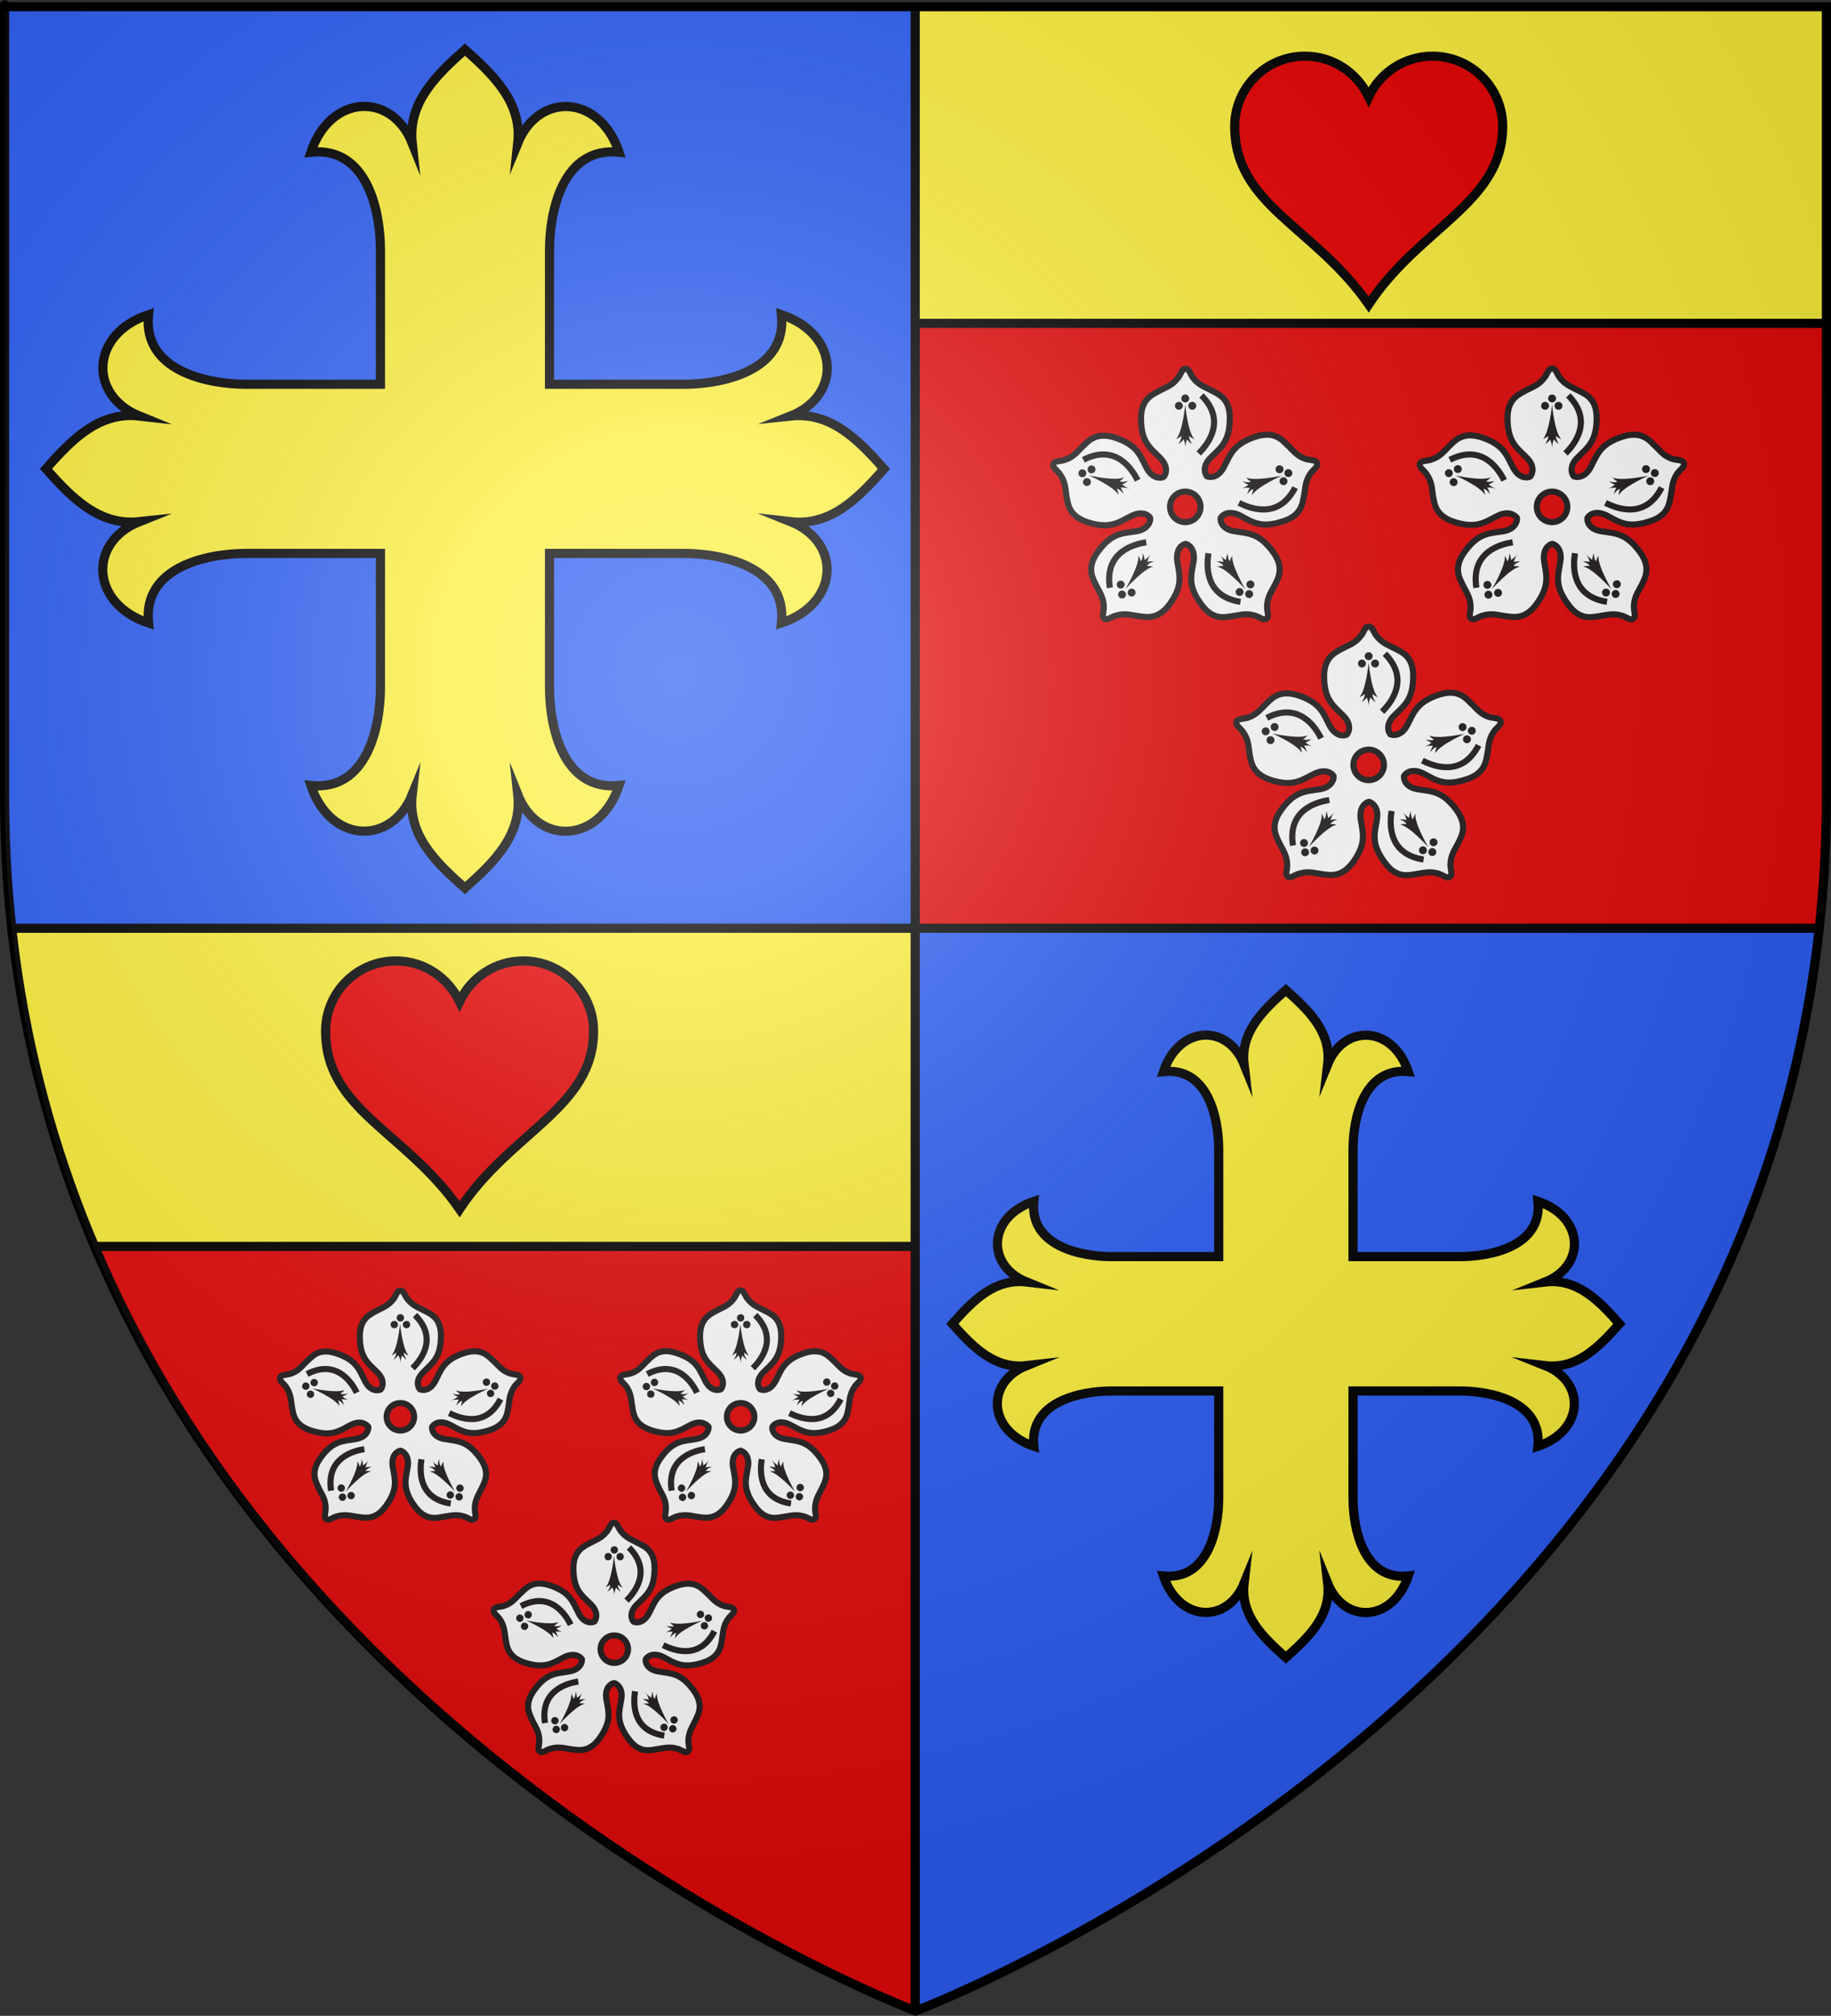 <?xml version="1.0" encoding="utf-8"?>
<!-- Generator: Adobe Illustrator 19.2.0, SVG Export Plug-In . SVG Version: 6.00 Build 0)  -->
<svg version="1.1"
	 id="svg2" inkscape:export-filename="/Users/olivier/Desktop/Blason Rouge/Blason_Vide_3D.png" inkscape:export-xdpi="144" inkscape:export-ydpi="144" inkscape:output_extension="org.inkscape.output.svg.inkscape" inkscape:version="0.91 r13725" sodipodi:docname="Arms_of_Ward-Hamilton.svg" sodipodi:version="0.32" xmlns:cc="http://creativecommons.org/ns#" xmlns:dc="http://purl.org/dc/elements/1.1/" xmlns:inkscape="http://www.inkscape.org/namespaces/inkscape" xmlns:rdf="http://www.w3.org/1999/02/22-rdf-syntax-ns#" xmlns:sodipodi="http://sodipodi.sourceforge.net/DTD/sodipodi-0.dtd" xmlns:svg="http://www.w3.org/2000/svg"
	 xmlns="http://www.w3.org/2000/svg" xmlns:xlink="http://www.w3.org/1999/xlink" x="0px" y="0px" viewBox="0 0 600 660.2"
	 style="enable-background:new 0 0 600 660.2;" xml:space="preserve">
<rect x="0" y="0" width="600" height="660.2" fill="#333333" stroke="none"/>
<style type="text/css">
	.st0{fill:#2B5DF2;}
	.st1{fill:#FCEF3C;stroke:#000000;stroke-width:3;stroke-miterlimit:10;}
	.st2{fill:#E20909;}
	.st3{fill:#FCEF3C;}
	.st4{fill:#FFFFFF;stroke:#231F20;stroke-width:2;}
	.st5{fill:none;stroke:#231F20;stroke-width:2;}
	.st6{fill:#231F20;}
	.st7{fill:#E20909;stroke:#231F20;stroke-width:2;}
	.st8{fill:#E60000;stroke:#000000;stroke-width:3;}
	.st9{fill:none;stroke:#000000;stroke-width:3;stroke-miterlimit:10;}
	.st10{fill:none;stroke:#000000;stroke-width:3;}
	.st11{fill:url(#path2875_1_);}
</style>
<sodipodi:namedview  bordercolor="#666666" borderopacity="1.0" gridtolerance="10.0" guidetolerance="10.0" height="660px" id="base" inkscape:current-layer="layer2" inkscape:cx="300" inkscape:cy="574.74872" inkscape:guide-bbox="true" inkscape:pageopacity="0.0" inkscape:pageshadow="2" inkscape:window-height="856" inkscape:window-maximized="0" inkscape:window-width="1280" inkscape:window-x="-4" inkscape:window-y="0" inkscape:zoom="1.1560601" objecttolerance="10.0" pagecolor="#ffffff" showgrid="false" showguides="true">
	</sodipodi:namedview>
<desc  id="desc4">SVG coat of arms</desc>
<g id="g9370" transform="matrix(0.607,0,0,0.694,-525.206,251.961)">
</g>
<g id="g19259">
	<path id="path19261" class="st0" d="M299.1,1.8H0.6v258.6c0,14.7,0.8,28.9,2.3,42.6h296.2V1.8z"/>
	<path id="path19263" class="st0" d="M299.1,658.1C299.1,658.2,299.1,658.2,299.1,658.1c0,0,268.7-101.1,296.2-355.2H299.1V658.1z"
		/>
</g>
<g id="layer1_1_" transform="translate(420.57,-765.653)">
	<path id="path4043" class="st1" d="M-268.2,781.9c-9.7,8.6-18.7,17.5-17.3,30.6c-6.7-16.8-26.8-16.1-33.2,3
		c18.4-1.9,22.8,19.2,22.8,32.1v43.9h-43.9c-12.9,0-34-4.4-32.1-22.8c-19.1,6.4-19.7,26.4-3,33.2c-13.1-1.5-22,7.5-30.6,17.3
		c8.6,9.7,17.5,18.7,30.6,17.3c-16.8,6.7-16.1,26.8,3,33.2c-1.9-18.4,19.2-22.8,32.1-22.8h43.9v43.9c0,12.9-4.4,34-22.8,32.1
		c6.4,19.1,26.4,19.7,33.2,3c-1.5,13.1,7.5,22,17.3,30.6c9.7-8.6,18.7-17.5,17.3-30.6c6.7,16.8,26.8,16.1,33.2-3
		c-18.4,1.9-22.8-19.2-22.8-32.1v-43.9h43.9c12.9,0,34,4.4,32.1,22.8c19.1-6.4,19.7-26.5,3-33.2c13.1,1.5,22-7.5,30.6-17.3
		c-8.6-9.7-17.5-18.7-30.6-17.3c16.8-6.7,16.1-26.8-3-33.2c1.9,18.4-19.2,22.8-32.1,22.8h-43.9v-43.9c0-12.9,4.4-34,22.8-32.1
		c-6.4-19.1-26.4-19.7-33.2-3C-249.5,799.4-258.5,790.5-268.2,781.9L-268.2,781.9z"/>
</g>
<g id="layer1_2_" transform="translate(420.57,-765.653)">
	<path id="path4043_1_" class="st1" d="M0.8,1089.9c-7.7,6.8-14.9,13.9-13.7,24.3c-5.4-13.4-21.3-12.8-26.4,2.4
		c14.6-1.5,18.1,15.3,18.1,25.6v35h-35c-10.3,0-27-3.5-25.6-18.1c-15.2,5.1-15.7,21-2.4,26.4c-10.4-1.2-17.5,6-24.3,13.7
		c6.8,7.7,13.9,14.9,24.3,13.7c-13.4,5.4-12.8,21.3,2.4,26.4c-1.5-14.6,15.3-18.1,25.6-18.1h35v35c0,10.3-3.5,27-18.1,25.6
		c5.1,15.2,21,15.7,26.4,2.4c-1.2,10.4,6,17.5,13.7,24.3c7.7-6.8,14.9-13.9,13.7-24.3c5.4,13.4,21.3,12.8,26.4-2.4
		c-14.6,1.5-18.1-15.3-18.1-25.6v-35h35c10.3,0,27,3.5,25.6,18.1c15.2-5.1,15.7-21.1,2.4-26.4c10.4,1.2,17.5-6,24.3-13.7
		c-6.8-7.7-13.9-14.9-24.3-13.7c13.4-5.4,12.8-21.3-2.4-26.4c1.5,14.6-15.3,18.1-25.6,18.1h-35v-35c0-10.3,3.5-27,18.1-25.6
		c-5.1-15.2-21-15.7-26.4-2.4C15.7,1103.8,8.5,1096.7,0.8,1089.9L0.8,1089.9z"/>
</g>
<g id="g19269">
	<g id="g19271">
		<path id="path19273" class="st2" d="M597.3,1.8V107H298.8v196H595c1.5-13.8,2.3-28,2.3-42.6C597.3,42.7,597.3,6.6,597.3,1.8
			L597.3,1.8z"/>
		<rect id="rect19275" x="298.8" y="1.8" class="st2" width="298.5" height="105.2"/>
		<rect id="rect19277" x="298.8" y="1.8" class="st3" width="298.5" height="105.2"/>
	</g>
	<g id="g19279">
		<path id="path19281" class="st2" d="M298.8,658.1v-250H30C105.1,584.4,296.6,657.3,298.8,658.1z"/>
		<path id="path19283" class="st2" d="M2.6,303L2.6,303h296.2l0,0H2.6z"/>
		<path id="path19285" class="st2" d="M30,408.2h268.8V303H2.6C6.8,341.5,16.5,376.5,30,408.2z"/>
		<path id="path19287" class="st3" d="M30,408.2h268.8V303H2.6C6.8,341.5,16.5,376.5,30,408.2z"/>
	</g>
</g>
<g id="g19289">
	<path id="path19291" class="st4" d="M120.7,467.3c0.1,0.9-0.5,3.4-4.2,4c-4.1,0.7-7.4,0.4-11.5,6.2c-3.4,4.7-1.5,7.7-0.6,9.8
		c0.9,2,2.3,3.6,2.3,6.5c0.1,1.6-0.7,3,0.2,3.7c0.9,0.7,2-0.5,3.5-0.9c2.8-0.8,4.7-0.1,6.9,0.2c2.3,0.3,5.7,1.1,9.1-3.5
		c4.2-5.8,3-8.8,2.3-12.9c-0.6-3.8,1.5-5.1,2.5-5.3l0,0c0.9,0.2,3,1.6,2.4,5.3c-0.7,4.1-1.9,7.2,2.3,12.9c3.4,4.7,6.8,3.9,9.1,3.5
		c2.3-0.3,4.1-1,6.9-0.2c1.5,0.4,2.6,1.6,3.5,0.9s0.1-2,0.2-3.7c0.1-2.9,1.4-4.5,2.3-6.5c1-2.1,2.8-5.1-0.6-9.8
		c-4.2-5.8-7.5-5.5-11.5-6.2c-3.7-0.6-4.4-3-4.2-3.9v-0.1c0.5-0.9,2.4-2.4,5.8-0.7c3.7,1.9,6.2,4,13,1.8c5.5-1.8,5.8-5.3,6.2-7.6
		c0.4-2.3,0.3-4.2,1.9-6.6c0.9-1.3,2.3-2,2-3.1s-1.9-0.8-3.4-1.3c-2.7-0.9-3.8-2.7-5.5-4.2c-1.7-1.6-3.9-4.2-9.4-2.5
		c-6.8,2.2-7.6,5.4-9.5,9.1c-1.8,3.4-4.2,3.2-5.1,2.8l0,0c-0.7-0.8-1.5-3.1,1.2-5.7c2.9-2.9,5.7-4.7,5.7-11.8c0-5.8-3.2-7.1-5.3-8.2
		c-2-1.1-3.9-1.6-5.7-3.9c-0.9-1.1-1.1-2.7-2.3-2.7s-1.3,1.5-2.3,2.8c-1.8,2.3-3.7,2.8-5.7,3.9s-5.3,2.5-5.3,8.2
		c0,7.2,2.8,8.9,5.7,11.8c2.6,2.6,1.8,4.8,1.2,5.6l-0.1,0.1c-0.9,0.4-3.4,0.6-5.1-2.8c-1.9-3.7-2.7-6.9-9.5-9.1
		c-5.5-1.8-7.7,0.9-9.4,2.5c-1.7,1.5-2.7,3.3-5.5,4.2c-1.5,0.5-3.1,0.2-3.4,1.3s1.1,1.8,2,3.1c1.6,2.4,1.5,4.4,1.9,6.6
		c0.4,2.3,0.7,5.8,6.2,7.6c6.8,2.2,9.3,0.1,13-1.8C118.2,465,120.1,466.5,120.7,467.3L120.7,467.3z"/>
	<path id="path19293" class="st5" d="M135.2,448.1c2.4-2.4,8.6-9.6,0.8-17.4"/>
	<path id="path19295" class="st5" d="M116.9,456.1c-1.5-3.1-6.5-11.2-16.3-6.1"/>
	<path id="path19297" class="st5" d="M119.4,474.6c-3.4,0.5-12.6,2.8-10.9,13.6"/>
	<path id="path19299" class="st5" d="M138.1,477.9c-0.5,3.4-1.3,12.9,9.6,14.5"/>
	<path id="path19301" class="st5" d="M147.2,462.8c3.1,1.5,11.8,5.2,16.8-4.6"/>
	<circle id="circle19303" class="st6" cx="131.2" cy="431.6" r="1.2"/>
	<circle id="circle19305" class="st6" cx="133.2" cy="433.8" r="1.2"/>
	<circle id="circle19307" class="st6" cx="129.2" cy="433.8" r="1.2"/>
	<path id="path19309" class="st6" d="M131.2,446.6c0-1.7,0.6-2.7,0.6-2.7c0.4,0.8,1.5,1.4,1.5,1.4c-1.2-1.5-0.9-2.3-0.9-2.3
		c0.7,0.7,1.5,0.9,1.5,0.9c-2-2-2.8-10.3-2.8-10.3s-0.8,8.3-2.8,10.3c0,0,0.9-0.4,1.5-0.9c0,0,0.3,0.7-0.9,2.3c0,0,1.1-0.6,1.5-1.4
		C130.7,443.9,131.2,444.9,131.2,446.6z"/>
	
		<ellipse id="ellipse19311" transform="matrix(0.309 -0.951 0.951 0.309 -362.438 409.095)" class="st6" cx="100.3" cy="453.9" rx="1.2" ry="1.2"/>
	
		<ellipse id="ellipse19313" transform="matrix(0.309 -0.951 0.951 0.309 -359.395 410.877)" class="st6" cx="103" cy="452.7" rx="1.2" ry="1.2"/>
	
		<ellipse id="ellipse19315" transform="matrix(0.309 -0.951 0.951 0.309 -363.94 412.346)" class="st6" cx="101.8" cy="456.6" rx="1.2" ry="1.2"/>
	<path id="path19317" class="st6" d="M114.6,458.7c-1.6-0.5-2.4-1.4-2.4-1.4c0.9-0.2,1.8-1,1.8-1c-1.8,0.6-2.5,0.1-2.5,0.1
		c0.8-0.4,1.4-1.2,1.4-1.2c-2.5,1.2-10.6-0.5-10.6-0.5s7.7,3.4,8.9,5.8c0,0,0-0.9-0.4-1.8c0,0,0.8-0.1,1.9,1.5c0,0-0.2-1.2-0.8-1.9
		C111.9,458.3,113,458.1,114.6,458.7z"/>
	
		<ellipse id="ellipse19319" transform="matrix(0.588 -0.809 0.809 0.588 -350.402 292.794)" class="st6" cx="112.2" cy="490.3" rx="1.2" ry="1.2"/>
	
		<ellipse id="ellipse19321" transform="matrix(0.588 -0.809 0.809 0.588 -348.142 291.257)" class="st6" cx="111.8" cy="487.3" rx="1.2" ry="1.2"/>
	
		<ellipse id="ellipse19323" transform="matrix(0.588 -0.809 0.809 0.588 -348.736 294.907)" class="st6" cx="115" cy="489.7" rx="1.2" ry="1.2"/>
	<path id="path19325" class="st6" d="M120.9,478.1c-1,1.4-2,1.8-2,1.8c0.1-0.9-0.4-2-0.4-2c0,2-0.7,2.4-0.7,2.4
		c-0.1-0.9-0.7-1.7-0.7-1.7c0.4,2.7-3.8,9.9-3.8,9.9s5.5-6.2,8.3-6.6c0,0-0.9-0.3-1.8-0.1c0,0,0.2-0.8,2-1.4c0,0-1.2-0.1-2,0.2
		C119.8,480.6,119.9,479.5,120.9,478.1z"/>
	
		<ellipse id="ellipse19327" transform="matrix(0.809 -0.588 0.588 0.809 -259.427 181.948)" class="st6" cx="150.3" cy="490.3" rx="1.2" ry="1.2"/>
	
		<ellipse id="ellipse19329" transform="matrix(0.809 -0.588 0.588 0.809 -259.631 180.116)" class="st6" cx="147.4" cy="489.7" rx="1.2" ry="1.2"/>
	
		<ellipse id="ellipse19331" transform="matrix(0.809 -0.588 0.588 0.809 -257.708 181.622)" class="st6" cx="150.6" cy="487.4" rx="1.2" ry="1.2"/>
	<path id="path19333" class="st6" d="M141.5,478.1c1,1.4,1.1,2.5,1.1,2.5c-0.9-0.4-2-0.2-2-0.2c1.8,0.6,2,1.4,2,1.4
		c-0.9-0.1-1.8,0.1-1.8,0.1c2.7,0.4,8.3,6.6,8.3,6.6s-4.2-7.2-3.8-9.9c0,0-0.6,0.8-0.7,1.7c0,0-0.7-0.4-0.7-2.4c0,0-0.5,1.1-0.4,2
		C143.4,480,142.4,479.5,141.5,478.1z"/>
	
		<ellipse id="ellipse19335" transform="matrix(0.951 -0.309 0.309 0.951 -132.301 72.275)" class="st6" cx="162.1" cy="454" rx="1.2" ry="1.2"/>
	
		<ellipse id="ellipse19337" transform="matrix(0.951 -0.309 0.309 0.951 -133.03 71.837)" class="st6" cx="160.6" cy="456.5" rx="1.2" ry="1.2"/>
	
		<ellipse id="ellipse19339" transform="matrix(0.951 -0.309 0.309 0.951 -132.073 71.403)" class="st6" cx="159.4" cy="452.7" rx="1.2" ry="1.2"/>
	<path id="path19341" class="st6" d="M147.7,458.7c1.6-0.5,2.7-0.3,2.7-0.3c-0.6,0.7-0.8,1.9-0.8,1.9c1.1-1.6,1.9-1.5,1.9-1.5
		c-0.4,0.8-0.4,1.8-0.4,1.8c1.2-2.5,8.9-5.8,8.9-5.8s-8.2,1.8-10.6,0.5c0,0,0.6,0.8,1.4,1.2c0,0-0.7,0.5-2.5-0.1c0,0,0.9,0.8,1.8,1
		C150.2,457.3,149.4,458.1,147.7,458.7z"/>
	<circle id="circle19343" class="st7" cx="131.2" cy="464" r="4.5"/>
</g>
<g id="g19345">
	<path id="path19347" class="st4" d="M232.2,467.3c0.1,0.9-0.5,3.4-4.2,4c-4.1,0.7-7.4,0.4-11.5,6.2c-3.4,4.7-1.5,7.7-0.6,9.8
		c0.9,2,2.3,3.6,2.3,6.5c0.1,1.6-0.7,3,0.2,3.7s2-0.5,3.5-0.9c2.8-0.8,4.7-0.1,6.9,0.2c2.3,0.3,5.7,1.1,9.1-3.5
		c4.2-5.8,3-8.8,2.3-12.9c-0.6-3.8,1.5-5.1,2.5-5.3l0,0c0.9,0.2,3,1.6,2.4,5.3c-0.7,4.1-1.9,7.2,2.3,12.9c3.4,4.7,6.8,3.9,9.1,3.5
		c2.3-0.3,4.1-1,6.9-0.2c1.5,0.4,2.6,1.6,3.5,0.9s0.1-2,0.2-3.7c0.1-2.9,1.4-4.5,2.3-6.5c1-2.1,2.8-5.1-0.6-9.8
		c-4.2-5.8-7.5-5.5-11.5-6.2c-3.7-0.6-4.4-3-4.2-3.9v-0.1c0.5-0.9,2.4-2.4,5.8-0.7c3.7,1.9,6.2,4,13,1.8c5.5-1.8,5.8-5.3,6.2-7.6
		c0.4-2.3,0.3-4.2,1.9-6.6c0.9-1.3,2.3-2,2-3.1s-1.9-0.8-3.4-1.3c-2.7-0.9-3.8-2.7-5.5-4.2c-1.7-1.6-3.9-4.2-9.4-2.5
		c-6.8,2.2-7.6,5.4-9.5,9.1c-1.8,3.4-4.2,3.2-5.1,2.8l0,0c-0.7-0.7-1.5-3.1,1.2-5.7c2.9-2.9,5.7-4.7,5.7-11.8c0-5.8-3.2-7.1-5.3-8.2
		c-2-1.1-3.9-1.6-5.7-3.9c-1-1.2-1.2-2.8-2.3-2.8c-1.2,0-1.3,1.5-2.3,2.8c-1.8,2.3-3.7,2.8-5.7,3.9s-5.3,2.5-5.3,8.2
		c0,7.2,2.8,8.9,5.7,11.8c2.6,2.6,1.8,4.8,1.2,5.6l-0.1,0.1c-0.9,0.4-3.4,0.6-5.1-2.8c-1.9-3.7-2.7-6.9-9.5-9.1
		c-5.5-1.8-7.7,0.9-9.4,2.5c-1.7,1.5-2.7,3.3-5.5,4.2c-1.5,0.5-3.1,0.2-3.4,1.3s1.1,1.8,2,3.1c1.6,2.4,1.5,4.4,1.9,6.6
		c0.4,2.3,0.7,5.8,6.2,7.6c6.8,2.2,9.3,0.1,13-1.8C229.7,465,231.6,466.5,232.2,467.3L232.2,467.3z"/>
	<path id="path19349" class="st5" d="M246.7,448.1c2.4-2.4,8.6-9.6,0.8-17.4"/>
	<path id="path19351" class="st5" d="M228.4,456.1c-1.5-3.1-6.5-11.2-16.3-6.1"/>
	<path id="path19353" class="st5" d="M231,474.6c-3.4,0.5-12.6,2.8-10.9,13.6"/>
	<path id="path19355" class="st5" d="M249.6,477.9c-0.5,3.4-1.3,12.9,9.6,14.5"/>
	<path id="path19357" class="st5" d="M258.7,462.8c3.1,1.5,11.8,5.2,16.8-4.6"/>
	<circle id="circle19359" class="st6" cx="242.7" cy="431.6" r="1.2"/>
	<circle id="circle19361" class="st6" cx="244.7" cy="433.8" r="1.2"/>
	<circle id="circle19363" class="st6" cx="240.7" cy="433.8" r="1.2"/>
	<path id="path19365" class="st6" d="M242.7,446.6c0-1.7,0.6-2.7,0.6-2.7c0.4,0.8,1.5,1.4,1.5,1.4c-1.2-1.5-0.9-2.3-0.9-2.3
		c0.7,0.7,1.5,0.9,1.5,0.9c-2-2-2.8-10.3-2.8-10.3s-0.8,8.3-2.8,10.3c0,0,0.9-0.4,1.5-0.9c0,0,0.3,0.7-0.9,2.3c0,0,1.1-0.6,1.5-1.4
		C242.1,443.9,242.7,444.9,242.7,446.6z"/>
	
		<ellipse id="ellipse19367" transform="matrix(0.309 -0.951 0.951 0.309 -285.373 515.227)" class="st6" cx="211.8" cy="454" rx="1.2" ry="1.2"/>
	
		<ellipse id="ellipse19369" transform="matrix(0.309 -0.951 0.951 0.309 -282.326 516.846)" class="st6" cx="214.5" cy="452.7" rx="1.2" ry="1.2"/>
	
		<ellipse id="ellipse19371" transform="matrix(0.309 -0.951 0.951 0.309 -286.758 518.277)" class="st6" cx="213.2" cy="456.5" rx="1.2" ry="1.2"/>
	<path id="path19373" class="st6" d="M226.1,458.7c-1.6-0.5-2.4-1.4-2.4-1.4c0.9-0.2,1.8-1,1.8-1c-1.8,0.6-2.5,0.1-2.5,0.1
		c0.8-0.4,1.4-1.2,1.4-1.2c-2.5,1.2-10.6-0.5-10.6-0.5s7.7,3.4,8.9,5.8c0,0,0-1-0.4-1.8c0,0,0.8-0.1,1.9,1.5c0,0-0.2-1.2-0.8-1.9
		C223.4,458.3,224.5,458.1,226.1,458.7z"/>
	
		<ellipse id="ellipse19375" transform="matrix(0.588 -0.809 0.809 0.588 -304.47 382.98)" class="st6" cx="223.6" cy="490.3" rx="1.2" ry="1.2"/>
	
		<ellipse id="ellipse19377" transform="matrix(0.588 -0.809 0.809 0.588 -302.189 381.48)" class="st6" cx="223.3" cy="487.3" rx="1.2" ry="1.2"/>
	
		<ellipse id="ellipse19379" transform="matrix(0.588 -0.809 0.809 0.588 -302.789 385.087)" class="st6" cx="226.5" cy="489.7" rx="1.2" ry="1.2"/>
	<path id="path19381" class="st6" d="M232.4,478.1c-1,1.4-2,1.8-2,1.8c0.1-0.9-0.4-2-0.4-2c0,2-0.7,2.4-0.7,2.4
		c-0.1-0.9-0.7-1.7-0.7-1.7c0.4,2.7-3.8,9.9-3.8,9.9s5.5-6.2,8.3-6.6c0,0-0.9-0.3-1.8-0.1c0,0,0.2-0.8,2-1.4c0,0-1.2-0.1-2,0.2
		C231.3,480.6,231.4,479.5,232.4,478.1z"/>
	
		<ellipse id="ellipse19383" transform="matrix(0.809 -0.588 0.588 0.809 -238.137 247.467)" class="st6" cx="261.8" cy="490.3" rx="1.2" ry="1.2"/>
	
		<ellipse id="ellipse19385" transform="matrix(0.809 -0.588 0.588 0.809 -238.396 245.759)" class="st6" cx="258.9" cy="489.7" rx="1.2" ry="1.2"/>
	
		<ellipse id="ellipse19387" transform="matrix(0.809 -0.588 0.588 0.809 -236.351 247.066)" class="st6" cx="262.1" cy="487.3" rx="1.2" ry="1.2"/>
	<path id="path19389" class="st6" d="M252.9,478.1c1,1.4,1.1,2.5,1.1,2.5c-0.9-0.4-2-0.2-2-0.2c1.8,0.6,2,1.4,2,1.4
		c-0.9-0.1-1.8,0.1-1.8,0.1c2.7,0.4,8.3,6.6,8.3,6.6s-4.2-7.2-3.8-9.9c0,0-0.6,0.8-0.7,1.7c0,0-0.7-0.4-0.7-2.4c0,0-0.5,1.1-0.4,2
		C255,480,254,479.5,252.9,478.1z"/>
	
		<ellipse id="ellipse19391" transform="matrix(0.951 -0.309 0.309 0.951 -126.86 106.687)" class="st6" cx="273.5" cy="454" rx="1.2" ry="1.2"/>
	
		<ellipse id="ellipse19393" transform="matrix(0.951 -0.309 0.309 0.951 -127.628 106.291)" class="st6" cx="272.1" cy="456.5" rx="1.2" ry="1.2"/>
	
		<ellipse id="ellipse19395" transform="matrix(0.951 -0.309 0.309 0.951 -126.584 105.816)" class="st6" cx="270.9" cy="452.7" rx="1.2" ry="1.2"/>
	<path id="path19397" class="st6" d="M259.3,458.7c1.6-0.5,2.7-0.3,2.7-0.3c-0.6,0.7-0.8,1.9-0.8,1.9c1.1-1.6,1.9-1.5,1.9-1.5
		c-0.4,0.8-0.4,1.8-0.4,1.8c1.2-2.5,8.9-5.8,8.9-5.8s-8.2,1.8-10.6,0.5c0,0,0.6,0.8,1.4,1.2c0,0-0.7,0.5-2.5-0.1c0,0,0.9,0.8,1.8,1
		C261.6,457.3,260.9,458.1,259.3,458.7z"/>
	<circle id="circle19399" class="st7" cx="242.7" cy="464" r="4.5"/>
</g>
<g id="g19401">
	<path id="path19403" class="st4" d="M190.7,543.4c0.1,0.9-0.5,3.4-4.2,4c-4.1,0.7-7.4,0.4-11.5,6.2c-3.4,4.7-1.5,7.7-0.6,9.8
		c0.9,2,2.3,3.6,2.3,6.5c0.1,1.6-0.7,3,0.2,3.7s2-0.5,3.5-0.9c2.8-0.8,4.7-0.1,6.9,0.2c2.3,0.3,5.7,1.1,9.1-3.5
		c4.2-5.8,3-8.8,2.3-12.9c-0.6-3.8,1.5-5.1,2.5-5.3l0,0c0.9,0.2,3,1.6,2.4,5.3c-0.7,4.1-1.9,7.2,2.3,12.9c3.4,4.7,6.8,3.9,9.1,3.5
		c2.3-0.3,4.1-1,6.9-0.2c1.5,0.4,2.6,1.6,3.5,0.9c0.9-0.7,0.1-2,0.2-3.7c0.1-2.9,1.4-4.5,2.3-6.5c1-2.1,2.8-5.1-0.6-9.8
		c-4.2-5.8-7.5-5.5-11.5-6.2c-3.7-0.6-4.4-3-4.2-3.9v-0.1c0.5-0.9,2.4-2.4,5.8-0.7c3.7,1.9,6.2,4,13,1.8c5.5-1.8,5.8-5.3,6.2-7.6
		s0.3-4.2,1.9-6.6c0.9-1.3,2.3-2,2-3.1s-1.9-0.8-3.4-1.3c-2.7-0.9-3.8-2.7-5.5-4.2c-1.7-1.6-3.9-4.2-9.4-2.5
		c-6.8,2.2-7.6,5.4-9.5,9.1c-1.8,3.4-4.2,3.2-5.1,2.8l0,0c-0.7-0.7-1.5-3.1,1.2-5.7c2.9-2.9,5.7-4.7,5.7-11.8c0-5.8-3.2-7.1-5.3-8.2
		c-2-1.1-3.9-1.6-5.7-3.9c-1-1.2-1.2-2.8-2.3-2.8s-1.3,1.5-2.3,2.8c-1.8,2.3-3.7,2.8-5.7,3.9s-5.3,2.5-5.3,8.2
		c0,7.2,2.8,8.9,5.7,11.8c2.6,2.6,1.8,4.8,1.2,5.6l-0.1,0.1c-0.9,0.4-3.4,0.6-5.1-2.8c-1.9-3.7-2.7-6.9-9.5-9.1
		c-5.5-1.8-7.7,0.9-9.4,2.5c-1.7,1.5-2.7,3.3-5.5,4.2c-1.5,0.5-3.1,0.2-3.4,1.3s1.1,1.8,2,3.1c1.6,2.4,1.5,4.4,1.9,6.6
		c0.4,2.3,0.7,5.8,6.2,7.6c6.8,2.2,9.3,0.1,13-1.8C188.3,541.1,190.2,542.6,190.7,543.4L190.7,543.4z"/>
	<path id="path19405" class="st5" d="M205.3,524.2c2.4-2.4,8.6-9.6,0.8-17.4"/>
	<path id="path19407" class="st5" d="M187,532.1c-1.5-3.1-6.5-11.2-16.3-6.1"/>
	<path id="path19409" class="st5" d="M189.5,550.7c-3.4,0.5-12.6,2.8-10.9,13.6"/>
	<path id="path19411" class="st5" d="M208.1,553.9c-0.5,3.4-1.3,12.9,9.6,14.5"/>
	<path id="path19413" class="st5" d="M217.3,538.8c3.1,1.5,11.8,5.2,16.8-4.6"/>
	<circle id="circle19415" class="st6" cx="201.3" cy="507.6" r="1.2"/>
	<circle id="circle19417" class="st6" cx="203.2" cy="509.8" r="1.2"/>
	<circle id="circle19419" class="st6" cx="199.3" cy="509.8" r="1.2"/>
	<path id="path19421" class="st6" d="M201.3,522.6c0-1.7,0.6-2.7,0.6-2.7c0.4,0.8,1.5,1.4,1.5,1.4c-1.2-1.5-0.9-2.3-0.9-2.3
		c0.7,0.7,1.5,0.9,1.5,0.9c-2-2-2.8-10.3-2.8-10.3s-0.8,8.3-2.8,10.3c0,0,0.9-0.4,1.5-0.9c0,0,0.3,0.7-0.9,2.3c0,0,1.1-0.6,1.5-1.4
		C200.7,519.9,201.3,520.9,201.3,522.6z"/>
	
		<ellipse id="ellipse19423" transform="matrix(0.309 -0.951 0.951 0.309 -386.323 528.242)" class="st6" cx="170.4" cy="530" rx="1.2" ry="1.2"/>
	
		<ellipse id="ellipse19425" transform="matrix(0.309 -0.951 0.951 0.309 -383.295 530.053)" class="st6" cx="173.1" cy="528.8" rx="1.2" ry="1.2"/>
	
		<ellipse id="ellipse19427" transform="matrix(0.309 -0.951 0.951 0.309 -387.728 531.516)" class="st6" cx="171.9" cy="532.6" rx="1.2" ry="1.2"/>
	<path id="path19429" class="st6" d="M184.7,534.7c-1.6-0.5-2.4-1.4-2.4-1.4c0.9-0.2,1.8-1,1.8-1c-1.8,0.6-2.5,0.1-2.5,0.1
		c0.8-0.4,1.4-1.2,1.4-1.2c-2.5,1.2-10.6-0.5-10.6-0.5s7.7,3.4,8.9,5.8c0,0,0-1-0.4-1.8c0,0,0.8-0.1,1.9,1.5c0,0-0.2-1.2-0.8-1.9
		C182,534.4,183.1,534.1,184.7,534.7z"/>
	
		<ellipse id="ellipse19431" transform="matrix(0.588 -0.809 0.809 0.588 -382.998 380.806)" class="st6" cx="182.2" cy="566.3" rx="1.2" ry="1.2"/>
	
		<ellipse id="ellipse19433" transform="matrix(0.588 -0.809 0.809 0.588 -380.842 379.322)" class="st6" cx="181.8" cy="563.4" rx="1.2" ry="1.2"/>
	
		<ellipse id="ellipse19435" transform="matrix(0.588 -0.809 0.809 0.588 -381.427 382.839)" class="st6" cx="185" cy="565.7" rx="1.2" ry="1.2"/>
	<path id="path19437" class="st6" d="M191,554.2c-1,1.4-2,1.8-2,1.8c0.1-0.9-0.4-2-0.4-2c0,2-0.7,2.4-0.7,2.4
		c-0.1-0.9-0.7-1.7-0.7-1.7c0.4,2.7-3.8,9.9-3.8,9.9s5.5-6.2,8.3-6.6c0,0-0.9-0.3-1.8-0.1c0,0,0.2-0.8,2-1.4c0,0-1.2-0.1-2,0.2
		C189.9,556.6,190,555.6,191,554.2z"/>
	
		<ellipse id="ellipse19439" transform="matrix(0.809 -0.588 0.588 0.809 -290.745 237.584)" class="st6" cx="220.3" cy="566.3" rx="1.2" ry="1.2"/>
	
		<ellipse id="ellipse19441" transform="matrix(0.809 -0.588 0.588 0.809 -290.986 235.943)" class="st6" cx="217.5" cy="565.7" rx="1.2" ry="1.2"/>
	
		<ellipse id="ellipse19443" transform="matrix(0.809 -0.588 0.588 0.809 -288.946 237.268)" class="st6" cx="220.7" cy="563.4" rx="1.2" ry="1.2"/>
	<path id="path19445" class="st6" d="M211.5,554.2c1,1.4,1.1,2.5,1.1,2.5c-0.9-0.4-2-0.2-2-0.2c1.8,0.6,2,1.4,2,1.4
		c-0.9-0.1-1.8,0.1-1.8,0.1c2.7,0.4,8.3,6.6,8.3,6.6s-4.2-7.2-3.8-9.9c0,0-0.6,0.8-0.7,1.7c0,0-0.7-0.4-0.7-2.4c0,0-0.5,1.1-0.4,2
		C213.5,556,212.5,555.6,211.5,554.2z"/>
	
		<ellipse id="ellipse19447" transform="matrix(0.951 -0.309 0.309 0.951 -152.362 97.616)" class="st6" cx="232.1" cy="530" rx="1.2" ry="1.2"/>
	
		<ellipse id="ellipse19449" transform="matrix(0.951 -0.309 0.309 0.951 -153.139 97.228)" class="st6" cx="230.7" cy="532.6" rx="1.2" ry="1.2"/>
	
		<ellipse id="ellipse19451" transform="matrix(0.951 -0.309 0.309 0.951 -152.112 96.748)" class="st6" cx="229.5" cy="528.8" rx="1.2" ry="1.2"/>
	<path id="path19453" class="st6" d="M217.8,534.7c1.6-0.5,2.7-0.3,2.7-0.3c-0.6,0.7-0.8,1.9-0.8,1.9c1.1-1.6,1.9-1.5,1.9-1.5
		c-0.4,0.8-0.4,1.8-0.4,1.8c1.2-2.5,8.9-5.8,8.9-5.8s-8.2,1.8-10.6,0.5c0,0,0.6,0.8,1.4,1.2c0,0-0.7,0.5-2.5-0.1c0,0,0.9,0.8,1.8,1
		C220.2,533.3,219.4,534.2,217.8,534.7z"/>
	<circle id="circle19455" class="st7" cx="201.3" cy="540.1" r="4.5"/>
</g>
<path id="path7" sodipodi:nodetypes="ccccccc" class="st8" d="M129.7,314.7c-12.7,0-23,10.3-23,23c0,25.9,26.1,32.7,43.9,58.3
	c16.8-25.4,43.9-33.2,43.9-58.3c0-12.7-10.3-23-23-23c-9.2,0-17.2,5.4-20.9,13.3C146.8,320.1,138.9,314.7,129.7,314.7z"/>
<g id="g19458">
	<g id="g19460">
		<g id="g19462">
			<path id="path19464" class="st4" d="M376.9,169.6c0.2,1-0.6,3.8-4.6,4.4c-4.5,0.7-8.1,0.5-12.6,6.8c-3.7,5.1-1.7,8.4-0.6,10.7
				c1,2.2,2.5,3.9,2.6,7.1c0.1,1.8-0.8,3.3,0.2,4s2.2-0.6,3.8-1c3-0.9,5.1-0.1,7.5,0.2c2.6,0.3,6.2,1.2,10-3.8
				c4.6-6.3,3.3-9.7,2.6-14.1c-0.6-4.2,1.7-5.6,2.7-5.8l0,0c1,0.2,3.3,1.8,2.6,5.8c-0.7,4.5-2.1,7.8,2.6,14.1
				c3.7,5.1,7.4,4.2,10,3.8c2.5-0.3,4.5-1.1,7.5-0.2c1.7,0.5,2.9,1.8,3.8,1c1-0.7,0.2-2.2,0.2-4c0.1-3.2,1.5-4.9,2.6-7.1
				c1.1-2.3,3.1-5.6-0.6-10.7c-4.6-6.3-8.2-6.1-12.6-6.8c-4.1-0.6-4.8-3.3-4.6-4.3v-0.1c0.6-1,2.6-2.6,6.3-0.8
				c4,2.1,6.8,4.4,14.2,1.9c6-1.9,6.3-5.8,6.8-8.3s0.3-4.6,2.1-7.3c1-1.4,2.6-2.2,2.2-3.4s-2.1-0.9-3.8-1.4c-3-1-4.2-3-6-4.6
				c-1.8-1.8-4.3-4.6-10.3-2.7c-7.4,2.4-8.3,5.9-10.4,9.9c-1.9,3.7-4.6,3.5-5.6,3.1l0,0c-0.7-0.9-1.6-3.4,1.3-6.2
				c3.2-3.2,6.2-5.1,6.2-12.9c0-6.3-3.5-7.7-5.8-8.9c-2.2-1.2-4.3-1.8-6.2-4.2c-1-1.2-1.2-3-2.5-3s-1.4,1.7-2.6,3.1
				c-1.9,2.5-4.1,3-6.2,4.2c-2.2,1.2-5.8,2.7-5.8,8.9c0,7.8,3,9.7,6.2,12.9c2.9,2.9,2,5.3,1.3,6.2l-0.1,0.1c-1,0.5-3.7,0.6-5.6-3
				c-2.1-4-3-7.5-10.4-9.9c-6-1.9-8.5,1-10.3,2.7s-3,3.6-6,4.6c-1.7,0.6-3.4,0.2-3.8,1.4s1.2,1.9,2.2,3.4c1.8,2.6,1.7,4.8,2.1,7.3
				c0.5,2.5,0.8,6.3,6.8,8.3c7.4,2.4,10.2,0.1,14.2-1.9C374.2,167.1,376.4,168.7,376.9,169.6L376.9,169.6z"/>
			<path id="path19466" class="st5" d="M392.8,148.5c2.6-2.6,9.4-10.5,0.9-19"/>
			<path id="path19468" class="st5" d="M372.8,157.3c-1.7-3.4-7.1-12.2-17.8-6.7"/>
			<path id="path19470" class="st5" d="M375.6,177.6c-3.8,0.6-13.8,3-11.9,14.9"/>
			<path id="path19472" class="st5" d="M396,181.2c-0.6,3.8-1.4,14.1,10.5,15.9"/>
			<path id="path19474" class="st5" d="M406,164.7c3.4,1.7,12.9,5.7,18.4-5"/>
			<circle id="circle19476" class="st6" cx="388.4" cy="130.5" r="1.3"/>
			<circle id="circle19478" class="st6" cx="390.7" cy="132.9" r="1.3"/>
			<circle id="circle19480" class="st6" cx="386.3" cy="132.9" r="1.3"/>
			<path id="path19482" class="st6" d="M388.4,146.9c0-1.8,0.6-3,0.6-3c0.5,0.9,1.7,1.5,1.7,1.5c-1.3-1.7-1-2.6-1-2.6
				c0.7,0.7,1.7,1,1.7,1c-2.2-2.2-3-11.3-3-11.3s-0.9,9.1-3,11.3c0,0,1-0.4,1.7-1c0,0,0.3,0.8-1,2.6c0,0,1.2-0.6,1.7-1.5
				C387.9,144,388.5,145,388.4,146.9z"/>
			
				<ellipse id="ellipse19484" transform="matrix(0.309 -0.951 0.951 0.309 97.775 444.456)" class="st6" cx="354.7" cy="154.9" rx="1.3" ry="1.3"/>
			
				<ellipse id="ellipse19486" transform="matrix(0.309 -0.951 0.951 0.309 101.008 446.317)" class="st6" cx="357.6" cy="153.7" rx="1.3" ry="1.3"/>
			
				<ellipse id="ellipse19488" transform="matrix(0.309 -0.951 0.951 0.309 96.041 447.851)" class="st6" cx="356.2" cy="157.8" rx="1.3" ry="1.3"/>
			<path id="path19490" class="st6" d="M370.3,160.1c-1.8-0.6-2.6-1.5-2.6-1.5c1-0.2,1.9-1.1,1.9-1.1c-2,0.6-2.7,0.1-2.7,0.1
				c0.9-0.5,1.5-1.3,1.5-1.3c-2.7,1.4-11.6-0.6-11.6-0.6s8.4,3.7,9.7,6.4c0,0,0-1-0.5-2c0,0,0.9-0.1,2.1,1.7c0,0-0.2-1.3-0.9-2.1
				C367.3,159.7,368.5,159.5,370.3,160.1z"/>
			
				<ellipse id="ellipse19492" transform="matrix(0.588 -0.809 0.809 0.588 -5.968 377.601)" class="st6" cx="367.6" cy="194.7" rx="1.3" ry="1.3"/>
			
				<ellipse id="ellipse19494" transform="matrix(0.588 -0.809 0.809 0.588 -3.602 375.914)" class="st6" cx="367.2" cy="191.5" rx="1.3" ry="1.3"/>
			
				<ellipse id="ellipse19496" transform="matrix(0.588 -0.809 0.809 0.588 -4.099 379.882)" class="st6" cx="370.7" cy="194" rx="1.3" ry="1.3"/>
			<path id="path19498" class="st6" d="M377.2,181.4c-1.1,1.5-2.2,2-2.2,2c0.1-1-0.5-2.2-0.5-2.2c0,2.2-0.7,2.6-0.7,2.6
				c-0.2-1-0.8-1.8-0.8-1.8c0.5,3-4.2,10.9-4.2,10.9s6.1-6.8,9.1-7.3c0,0-1-0.3-2-0.2c0,0,0.2-0.9,2.2-1.5c0,0-1.3-0.2-2.2,0.2
				C376,184.2,376.1,182.9,377.2,181.4z"/>
			
				<ellipse id="ellipse19500" transform="matrix(0.809 -0.588 0.588 0.809 -36.279 277.724)" class="st6" cx="409.3" cy="194.7" rx="1.3" ry="1.3"/>
			
				<ellipse id="ellipse19502" transform="matrix(0.809 -0.588 0.588 0.809 -36.486 275.774)" class="st6" cx="406.2" cy="194" rx="1.3" ry="1.3"/>
			
				<ellipse id="ellipse19504" transform="matrix(0.809 -0.588 0.588 0.809 -34.299 277.381)" class="st6" cx="409.7" cy="191.5" rx="1.3" ry="1.3"/>
			<path id="path19506" class="st6" d="M399.7,181.4c1.1,1.5,1.2,2.7,1.2,2.7c-1-0.4-2.2-0.2-2.2-0.2c2,0.6,2.2,1.5,2.2,1.5
				c-1-0.2-2,0.2-2,0.2c3,0.5,9.1,7.3,9.1,7.3s-4.6-7.9-4.2-10.9c0,0-0.6,0.9-0.8,1.8c0,0-0.7-0.5-0.7-2.6c0,0-0.6,1.2-0.5,2.2
				C401.8,183.4,400.7,183,399.7,181.4z"/>
			
				<ellipse id="ellipse19508" transform="matrix(0.951 -0.309 0.309 0.951 -27.226 137.996)" class="st6" cx="422.2" cy="155" rx="1.3" ry="1.3"/>
			
				<ellipse id="ellipse19510" transform="matrix(0.951 -0.309 0.309 0.951 -28.162 137.497)" class="st6" cx="420.6" cy="157.8" rx="1.3" ry="1.3"/>
			
				<ellipse id="ellipse19512" transform="matrix(0.951 -0.309 0.309 0.951 -26.96 137.087)" class="st6" cx="419.3" cy="153.7" rx="1.3" ry="1.3"/>
			<path id="path19514" class="st6" d="M406.6,160.1c1.8-0.6,3-0.3,3-0.3c-0.6,0.7-0.9,2.1-0.9,2.1c1.2-1.8,2.1-1.7,2.1-1.7
				c-0.5,0.9-0.5,2-0.5,2c1.4-2.7,9.7-6.4,9.7-6.4s-8.9,1.9-11.6,0.6c0,0,0.6,0.9,1.5,1.3c0,0-0.7,0.6-2.7-0.1c0,0,1,0.9,1.9,1.1
				C409.2,158.6,408.4,159.6,406.6,160.1z"/>
			<circle id="circle19516" class="st7" cx="388.4" cy="166" r="5"/>
		</g>
		<g id="g19518">
			<path id="path19520" class="st4" d="M497.1,169.6c0.2,1-0.6,3.8-4.6,4.4c-4.5,0.7-8.1,0.5-12.6,6.8c-3.7,5.1-1.7,8.4-0.6,10.7
				c1,2.2,2.5,3.9,2.6,7.1c0.1,1.8-0.8,3.3,0.2,4s2.2-0.6,3.8-1c3-0.9,5.1-0.1,7.5,0.2c2.6,0.3,6.2,1.2,10-3.8
				c4.6-6.3,3.3-9.7,2.6-14.1c-0.6-4.2,1.7-5.6,2.7-5.8l0,0c1,0.2,3.3,1.8,2.6,5.8c-0.7,4.5-2.1,7.8,2.6,14.1
				c3.7,5.1,7.4,4.2,10,3.8c2.5-0.3,4.5-1.1,7.5-0.2c1.7,0.5,2.9,1.8,3.8,1c1-0.7,0.2-2.2,0.2-4c0.1-3.2,1.5-4.9,2.6-7.1
				c1.1-2.3,3.1-5.6-0.6-10.7c-4.6-6.3-8.2-6.1-12.6-6.8c-4.1-0.6-4.8-3.3-4.6-4.3v-0.1c0.6-1,2.6-2.6,6.3-0.8
				c4,2.1,6.8,4.4,14.2,1.9c6-1.9,6.3-5.8,6.8-8.3s0.3-4.6,2.1-7.3c1-1.4,2.6-2.2,2.2-3.4c-0.4-1.2-2.1-0.9-3.8-1.4
				c-3-1-4.2-3-6-4.6c-1.8-1.8-4.3-4.6-10.3-2.7c-7.4,2.4-8.3,5.9-10.4,9.9c-1.9,3.7-4.6,3.5-5.6,3.1l0,0c-0.7-0.8-1.6-3.4,1.3-6.2
				c3.2-3.2,6.2-5.1,6.2-12.9c0-6.3-3.5-7.7-5.8-8.9c-2.2-1.2-4.3-1.8-6.2-4.2c-1.1-1.4-1.3-3.1-2.6-3.1s-1.4,1.7-2.6,3.1
				c-1.9,2.5-4.1,3-6.2,4.2c-2.2,1.2-5.8,2.7-5.8,8.9c0,7.8,3,9.7,6.2,12.9c2.9,2.9,2,5.3,1.3,6.2l-0.1,0.1c-1,0.5-3.7,0.6-5.6-3
				c-2.1-4-3-7.5-10.4-9.9c-6-1.9-8.5,1-10.3,2.7s-3,3.6-6,4.6c-1.7,0.6-3.4,0.2-3.8,1.4s1.2,1.9,2.2,3.4c1.8,2.6,1.7,4.8,2.1,7.3
				c0.5,2.5,0.8,6.3,6.8,8.3c7.4,2.4,10.2,0.1,14.2-1.9C494.3,167.1,496.4,168.7,497.1,169.6L497.1,169.6z"/>
			<path id="path19522" class="st5" d="M513,148.5c2.6-2.6,9.4-10.5,0.9-19"/>
			<path id="path19524" class="st5" d="M492.9,157.3c-1.7-3.4-7.1-12.2-17.8-6.7"/>
			<path id="path19526" class="st5" d="M495.7,177.6c-3.8,0.6-13.8,3-11.9,14.9"/>
			<path id="path19528" class="st5" d="M516.1,181.2c-0.6,3.8-1.4,14.1,10.5,15.9"/>
			<path id="path19530" class="st5" d="M526.1,164.7c3.4,1.7,12.9,5.7,18.4-5"/>
			<circle id="circle19532" class="st6" cx="508.6" cy="130.5" r="1.3"/>
			<circle id="circle19534" class="st6" cx="510.7" cy="132.9" r="1.3"/>
			<circle id="circle19536" class="st6" cx="506.3" cy="132.9" r="1.3"/>
			<path id="path19538" class="st6" d="M508.6,146.9c0-1.8,0.6-3,0.6-3c0.5,0.9,1.7,1.5,1.7,1.5c-1.3-1.7-1-2.6-1-2.6
				c0.7,0.7,1.7,1,1.7,1c-2.2-2.2-3-11.3-3-11.3s-0.9,9.1-3,11.3c0,0,1-0.4,1.7-1c0,0,0.3,0.8-1,2.6c0,0,1.2-0.6,1.7-1.5
				C507.9,144,508.6,145,508.6,146.9z"/>
			
				<ellipse id="ellipse19540" transform="matrix(0.309 -0.951 0.951 0.309 180.747 558.643)" class="st6" cx="474.8" cy="154.9" rx="1.3" ry="1.3"/>
			
				<ellipse id="ellipse19542" transform="matrix(0.309 -0.951 0.951 0.309 184.028 560.458)" class="st6" cx="477.7" cy="153.6" rx="1.3" ry="1.3"/>
			
				<ellipse id="ellipse19544" transform="matrix(0.309 -0.951 0.951 0.309 179.098 562.103)" class="st6" cx="476.3" cy="157.8" rx="1.3" ry="1.3"/>
			<path id="path19546" class="st6" d="M490.4,160.1c-1.8-0.6-2.6-1.5-2.6-1.5c1-0.2,1.9-1.1,1.9-1.1c-2,0.6-2.7,0.1-2.7,0.1
				c0.9-0.5,1.5-1.3,1.5-1.3c-2.7,1.4-11.6-0.6-11.6-0.6s8.4,3.7,9.7,6.4c0,0,0-1.1-0.5-2c0,0,0.9-0.1,2.1,1.7c0,0-0.2-1.3-0.9-2.1
				C487.5,159.7,488.6,159.5,490.4,160.1z"/>
			
				<ellipse id="ellipse19548" transform="matrix(0.588 -0.809 0.809 0.588 43.525 474.743)" class="st6" cx="487.6" cy="194.7" rx="1.3" ry="1.3"/>
			
				<ellipse id="ellipse19550" transform="matrix(0.588 -0.809 0.809 0.588 45.944 473.166)" class="st6" cx="487.3" cy="191.5" rx="1.3" ry="1.3"/>
			
				<ellipse id="ellipse19552" transform="matrix(0.588 -0.809 0.809 0.588 45.292 477.088)" class="st6" cx="490.8" cy="194.1" rx="1.3" ry="1.3"/>
			<path id="path19554" class="st6" d="M497.3,181.4c-1.1,1.5-2.2,2-2.2,2c0.1-1-0.5-2.2-0.5-2.2c0,2.2-0.7,2.6-0.7,2.6
				c-0.2-1-0.8-1.8-0.8-1.8c0.5,3-4.2,10.9-4.2,10.9s6.1-6.8,9.1-7.3c0,0-1-0.3-2-0.2c0,0,0.2-0.9,2.2-1.5c0,0-1.3-0.2-2.2,0.2
				C496.1,184.2,496.2,182.9,497.3,181.4z"/>
			
				<ellipse id="ellipse19556" transform="matrix(0.809 -0.588 0.588 0.809 -13.344 348.295)" class="st6" cx="529.4" cy="194.7" rx="1.3" ry="1.3"/>
			
				<ellipse id="ellipse19558" transform="matrix(0.809 -0.588 0.588 0.809 -13.561 346.441)" class="st6" cx="526.2" cy="194.1" rx="1.3" ry="1.3"/>
			
				<ellipse id="ellipse19560" transform="matrix(0.809 -0.588 0.588 0.809 -11.384 347.923)" class="st6" cx="529.8" cy="191.5" rx="1.3" ry="1.3"/>
			<path id="path19562" class="st6" d="M519.7,181.4c1.1,1.5,1.2,2.7,1.2,2.7c-1-0.4-2.2-0.2-2.2-0.2c2,0.6,2.2,1.5,2.2,1.5
				c-1-0.2-2,0.2-2,0.2c3,0.5,9.1,7.3,9.1,7.3s-4.6-7.9-4.2-10.9c0,0-0.6,0.9-0.8,1.8c0,0-0.7-0.5-0.7-2.6c0,0-0.6,1.2-0.5,2.2
				C522,183.4,520.9,183,519.7,181.4z"/>
			
				<ellipse id="ellipse19564" transform="matrix(0.951 -0.309 0.309 0.951 -21.349 175.092)" class="st6" cx="542.3" cy="155" rx="1.3" ry="1.3"/>
			
				<ellipse id="ellipse19566" transform="matrix(0.951 -0.309 0.309 0.951 -22.287 174.65)" class="st6" cx="540.8" cy="157.8" rx="1.3" ry="1.3"/>
			
				<ellipse id="ellipse19568" transform="matrix(0.951 -0.309 0.309 0.951 -21.088 174.14)" class="st6" cx="539.4" cy="153.7" rx="1.3" ry="1.3"/>
			<path id="path19570" class="st6" d="M526.7,160.1c1.8-0.6,3-0.3,3-0.3c-0.6,0.7-0.9,2.1-0.9,2.1c1.2-1.8,2.1-1.7,2.1-1.7
				c-0.5,0.9-0.5,2-0.5,2c1.4-2.7,9.7-6.4,9.7-6.4s-8.9,1.9-11.6,0.6c0,0,0.6,0.9,1.5,1.3c0,0-0.7,0.6-2.7-0.1c0,0,1,0.9,1.9,1.1
				C529.2,158.6,528.4,159.6,526.7,160.1z"/>
			<circle id="circle19572" class="st7" cx="508.6" cy="166" r="5"/>
		</g>
		<g id="g19574">
			<path id="path19576" class="st4" d="M437,254.1c0.2,1-0.6,3.8-4.6,4.4c-4.5,0.7-8.1,0.5-12.6,6.8c-3.7,5.1-1.7,8.4-0.6,10.7
				c1,2.2,2.5,3.9,2.6,7.1c0.1,1.8-0.8,3.3,0.2,4s2.2-0.6,3.8-1c3-0.9,5.1-0.1,7.5,0.2c2.6,0.3,6.2,1.2,10-3.8
				c4.6-6.3,3.3-9.7,2.6-14.1c-0.6-4.2,1.7-5.6,2.7-5.8l0,0c1,0.2,3.3,1.8,2.6,5.8c-0.7,4.5-2.1,7.8,2.6,14.1
				c3.7,5.1,7.4,4.2,10,3.8c2.5-0.3,4.5-1.1,7.5-0.2c1.7,0.5,2.9,1.8,3.8,1c1-0.7,0.2-2.2,0.2-4c0.1-3.2,1.5-4.9,2.6-7.1
				c1.1-2.3,3.1-5.6-0.6-10.7c-4.6-6.3-8.2-6.1-12.6-6.8c-4.1-0.6-4.8-3.3-4.6-4.3v-0.1c0.6-1,2.6-2.6,6.3-0.8
				c4,2.1,6.8,4.4,14.2,1.9c6-1.9,6.3-5.8,6.8-8.3s0.3-4.6,2.1-7.3c1-1.4,2.6-2.2,2.2-3.4s-2.1-0.9-3.8-1.4c-3-1-4.2-3-6-4.6
				c-1.8-1.8-4.3-4.6-10.3-2.7c-7.4,2.4-8.3,5.9-10.4,9.9c-1.9,3.7-4.6,3.5-5.6,3.1l0,0c-0.7-0.8-1.6-3.4,1.3-6.2
				c3.2-3.2,6.2-5.1,6.2-12.9c0-6.3-3.5-7.7-5.8-8.9c-2.2-1.2-4.3-1.8-6.2-4.2c-1.1-1.4-1.3-3.1-2.6-3.1c-1.3,0-1.4,1.7-2.6,3.1
				c-1.9,2.5-4.1,3-6.2,4.2c-2.2,1.2-5.8,2.7-5.8,8.9c0,7.8,3,9.7,6.2,12.9c2.9,2.9,2,5.3,1.3,6.2l-0.1,0.1c-1,0.5-3.7,0.6-5.6-3
				c-2.1-4-3-7.5-10.4-9.9c-6-1.9-8.5,1-10.3,2.7s-3,3.6-6,4.6c-1.7,0.6-3.4,0.2-3.8,1.4s1.2,1.9,2.2,3.4c1.8,2.6,1.7,4.8,2.1,7.3
				c0.5,2.5,0.8,6.3,6.8,8.3c7.4,2.4,10.2,0.1,14.2-1.9C434.3,251.6,436.4,253.2,437,254.1L437,254.1z"/>
			<path id="path19578" class="st5" d="M452.9,233.1c2.6-2.6,9.4-10.5,0.9-19"/>
			<path id="path19580" class="st5" d="M432.9,241.8c-1.7-3.4-7.1-12.2-17.8-6.7"/>
			<path id="path19582" class="st5" d="M435.6,262c-3.8,0.6-13.8,3-11.9,14.9"/>
			<path id="path19584" class="st5" d="M456,265.6c-0.6,3.8-1.4,14.1,10.5,15.9"/>
			<path id="path19586" class="st5" d="M466.1,249.1c3.4,1.7,12.9,5.7,18.4-5"/>
			<circle id="circle19588" class="st6" cx="448.5" cy="214.9" r="1.3"/>
			<circle id="circle19590" class="st6" cx="450.6" cy="217.3" r="1.3"/>
			<circle id="circle19592" class="st6" cx="446.3" cy="217.3" r="1.3"/>
			<path id="path19594" class="st6" d="M448.5,231.4c0-1.8,0.6-3,0.6-3c0.5,0.9,1.7,1.5,1.7,1.5c-1.3-1.7-1-2.6-1-2.6
				c0.7,0.7,1.7,1,1.7,1c-2.2-2.2-3-11.3-3-11.3s-0.9,9.1-3,11.3c0,0,1-0.4,1.7-1c0,0,0.3,0.8-1,2.6c0,0,1.2-0.6,1.7-1.5
				C447.8,228.4,448.5,229.5,448.5,231.4z"/>
			
				<ellipse id="ellipse19596" transform="matrix(0.309 -0.951 0.951 0.309 58.836 559.886)" class="st6" cx="414.7" cy="239.5" rx="1.3" ry="1.3"/>
			
				<ellipse id="ellipse19598" transform="matrix(0.309 -0.951 0.951 0.309 62.169 561.752)" class="st6" cx="417.7" cy="238.1" rx="1.3" ry="1.3"/>
			
				<ellipse id="ellipse19600" transform="matrix(0.309 -0.951 0.951 0.309 57.264 563.423)" class="st6" cx="416.3" cy="242.3" rx="1.3" ry="1.3"/>
			<path id="path19602" class="st6" d="M430.4,244.6c-1.8-0.6-2.6-1.5-2.6-1.5c1-0.2,1.9-1.1,1.9-1.1c-2,0.6-2.7,0.1-2.7,0.1
				c0.9-0.5,1.5-1.3,1.5-1.3c-2.7,1.4-11.6-0.6-11.6-0.6s8.4,3.7,9.7,6.4c0,0,0-1.1-0.5-2c0,0,0.9-0.1,2.1,1.7c0,0-0.2-1.3-0.9-2.1
				C427.4,244.2,428.6,243.9,430.4,244.6z"/>
			
				<ellipse id="ellipse19604" transform="matrix(0.588 -0.809 0.809 0.588 -49.552 460.949)" class="st6" cx="427.6" cy="279.1" rx="1.3" ry="1.3"/>
			
				<ellipse id="ellipse19606" transform="matrix(0.588 -0.809 0.809 0.588 -47.17 459.395)" class="st6" cx="427.2" cy="276" rx="1.3" ry="1.3"/>
			
				<ellipse id="ellipse19608" transform="matrix(0.588 -0.809 0.809 0.588 -47.809 463.228)" class="st6" cx="430.7" cy="278.5" rx="1.3" ry="1.3"/>
			<path id="path19610" class="st6" d="M437.3,265.9c-1.1,1.5-2.2,2-2.2,2c0.1-1-0.5-2.2-0.5-2.2c0,2.2-0.7,2.6-0.7,2.6
				c-0.2-1-0.8-1.8-0.8-1.8c0.5,3-4.2,10.9-4.2,10.9s6.1-6.8,9.1-7.3c0,0-1-0.3-2-0.2c0,0,0.2-0.9,2.2-1.5c0,0-1.3-0.2-2.2,0.2
				C436,268.6,436.2,267.4,437.3,265.9z"/>
			
				<ellipse id="ellipse19612" transform="matrix(0.809 -0.588 0.588 0.809 -74.472 329.123)" class="st6" cx="469.3" cy="279.2" rx="1.3" ry="1.3"/>
			
				<ellipse id="ellipse19614" transform="matrix(0.809 -0.588 0.588 0.809 -74.639 327.286)" class="st6" cx="466.2" cy="278.5" rx="1.3" ry="1.3"/>
			
				<ellipse id="ellipse19616" transform="matrix(0.809 -0.588 0.588 0.809 -72.513 328.75)" class="st6" cx="469.7" cy="276" rx="1.3" ry="1.3"/>
			<path id="path19618" class="st6" d="M459.7,265.9c1.1,1.5,1.2,2.7,1.2,2.7c-1-0.4-2.2-0.2-2.2-0.2c2,0.6,2.2,1.5,2.2,1.5
				c-1-0.2-2,0.2-2,0.2c3,0.5,9.1,7.3,9.1,7.3s-4.6-7.9-4.2-10.9c0,0-0.6,0.9-0.8,1.8c0,0-0.7-0.5-0.7-2.6c0,0-0.6,1.2-0.5,2.2
				C461.9,267.9,460.8,267.4,459.7,265.9z"/>
			
				<ellipse id="ellipse19620" transform="matrix(0.951 -0.309 0.309 0.951 -50.354 160.684)" class="st6" cx="482.3" cy="239.4" rx="1.3" ry="1.3"/>
			
				<ellipse id="ellipse19622" transform="matrix(0.951 -0.309 0.309 0.951 -51.312 160.224)" class="st6" cx="480.7" cy="242.3" rx="1.3" ry="1.3"/>
			
				<ellipse id="ellipse19624" transform="matrix(0.951 -0.309 0.309 0.951 -50.134 159.707)" class="st6" cx="479.3" cy="238.2" rx="1.3" ry="1.3"/>
			<path id="path19626" class="st6" d="M466.6,244.6c1.8-0.6,3-0.3,3-0.3c-0.6,0.7-0.9,2.1-0.9,2.1c1.2-1.8,2.1-1.7,2.1-1.7
				c-0.5,0.9-0.5,2-0.5,2c1.4-2.7,9.7-6.4,9.7-6.4s-8.9,1.9-11.6,0.6c0,0,0.6,0.9,1.5,1.3c0,0-0.7,0.6-2.7-0.1c0,0,1,0.9,1.9,1.1
				C469.3,243,468.4,244,466.6,244.6z"/>
			<circle id="circle19628" class="st7" cx="448.5" cy="250.5" r="5"/>
		</g>
	</g>
	<path id="path7_1_" sodipodi:nodetypes="ccccccc" class="st8" d="M427.6,18.4c-12.7,0-23,10.3-23,23c0,25.9,26.1,32.7,43.9,58.3
		c16.8-25.4,43.9-33.2,43.9-58.3c0-12.7-10.3-23-23-23c-9.2,0-17.2,5.4-20.9,13.3C444.7,23.8,436.8,18.4,427.6,18.4z"/>
</g>
<g id="g19631">
	<line id="line19633" class="st9" x1="2.4" y1="304" x2="597.4" y2="304"/>
	<line id="line19635" class="st10" x1="299.9" y1="1.5" x2="299.9" y2="658.6"/>
</g>
<path id="path19637" class="st9" d="M30,408.2h268.8"/>
<line id="line19639" class="st9" x1="300.8" y1="105.9" x2="599.3" y2="105.9"/>
<g id="layer1" inkscape:groupmode="layer" inkscape:label="Contour final" sodipodi:insensitive="true">
	<path id="path1411" inkscape:export-xdpi="144" inkscape:export-ydpi="144" sodipodi:nodetypes="cccccc" class="st10" d="
		M300,658.6c0,0-298.5-112.3-298.5-397.8s0-258.6,0-258.6h597v258.6C598.5,546.3,300,658.6,300,658.6z"/>
</g>
<g id="layer2" inkscape:groupmode="layer" inkscape:label="Reflet final" sodipodi:insensitive="true">
	
		<radialGradient id="path2875_1_" cx="-170.902" cy="-66.167" r="300" gradientTransform="matrix(1.353 0 0 1.349 453.409 310.279)" gradientUnits="userSpaceOnUse">
		<stop  offset="0" style="stop-color:#FFFFFF;stop-opacity:0.314"/>
		<stop  offset="0.19" style="stop-color:#FFFFFF;stop-opacity:0.251"/>
		<stop  offset="0.6" style="stop-color:#6B6B6B;stop-opacity:0.126"/>
		<stop  offset="1" style="stop-color:#000000;stop-opacity:0.126"/>
	</radialGradient>
	<path id="path2875" inkscape:export-xdpi="144" inkscape:export-ydpi="144" sodipodi:nodetypes="cccccc" class="st11" d="
		M300.1,660c0,0,298.5-112.3,298.5-397.8s0-258.6,0-258.6H1.6v258.6C1.6,547.7,300.1,660,300.1,660z"/>
</g>
</svg>
